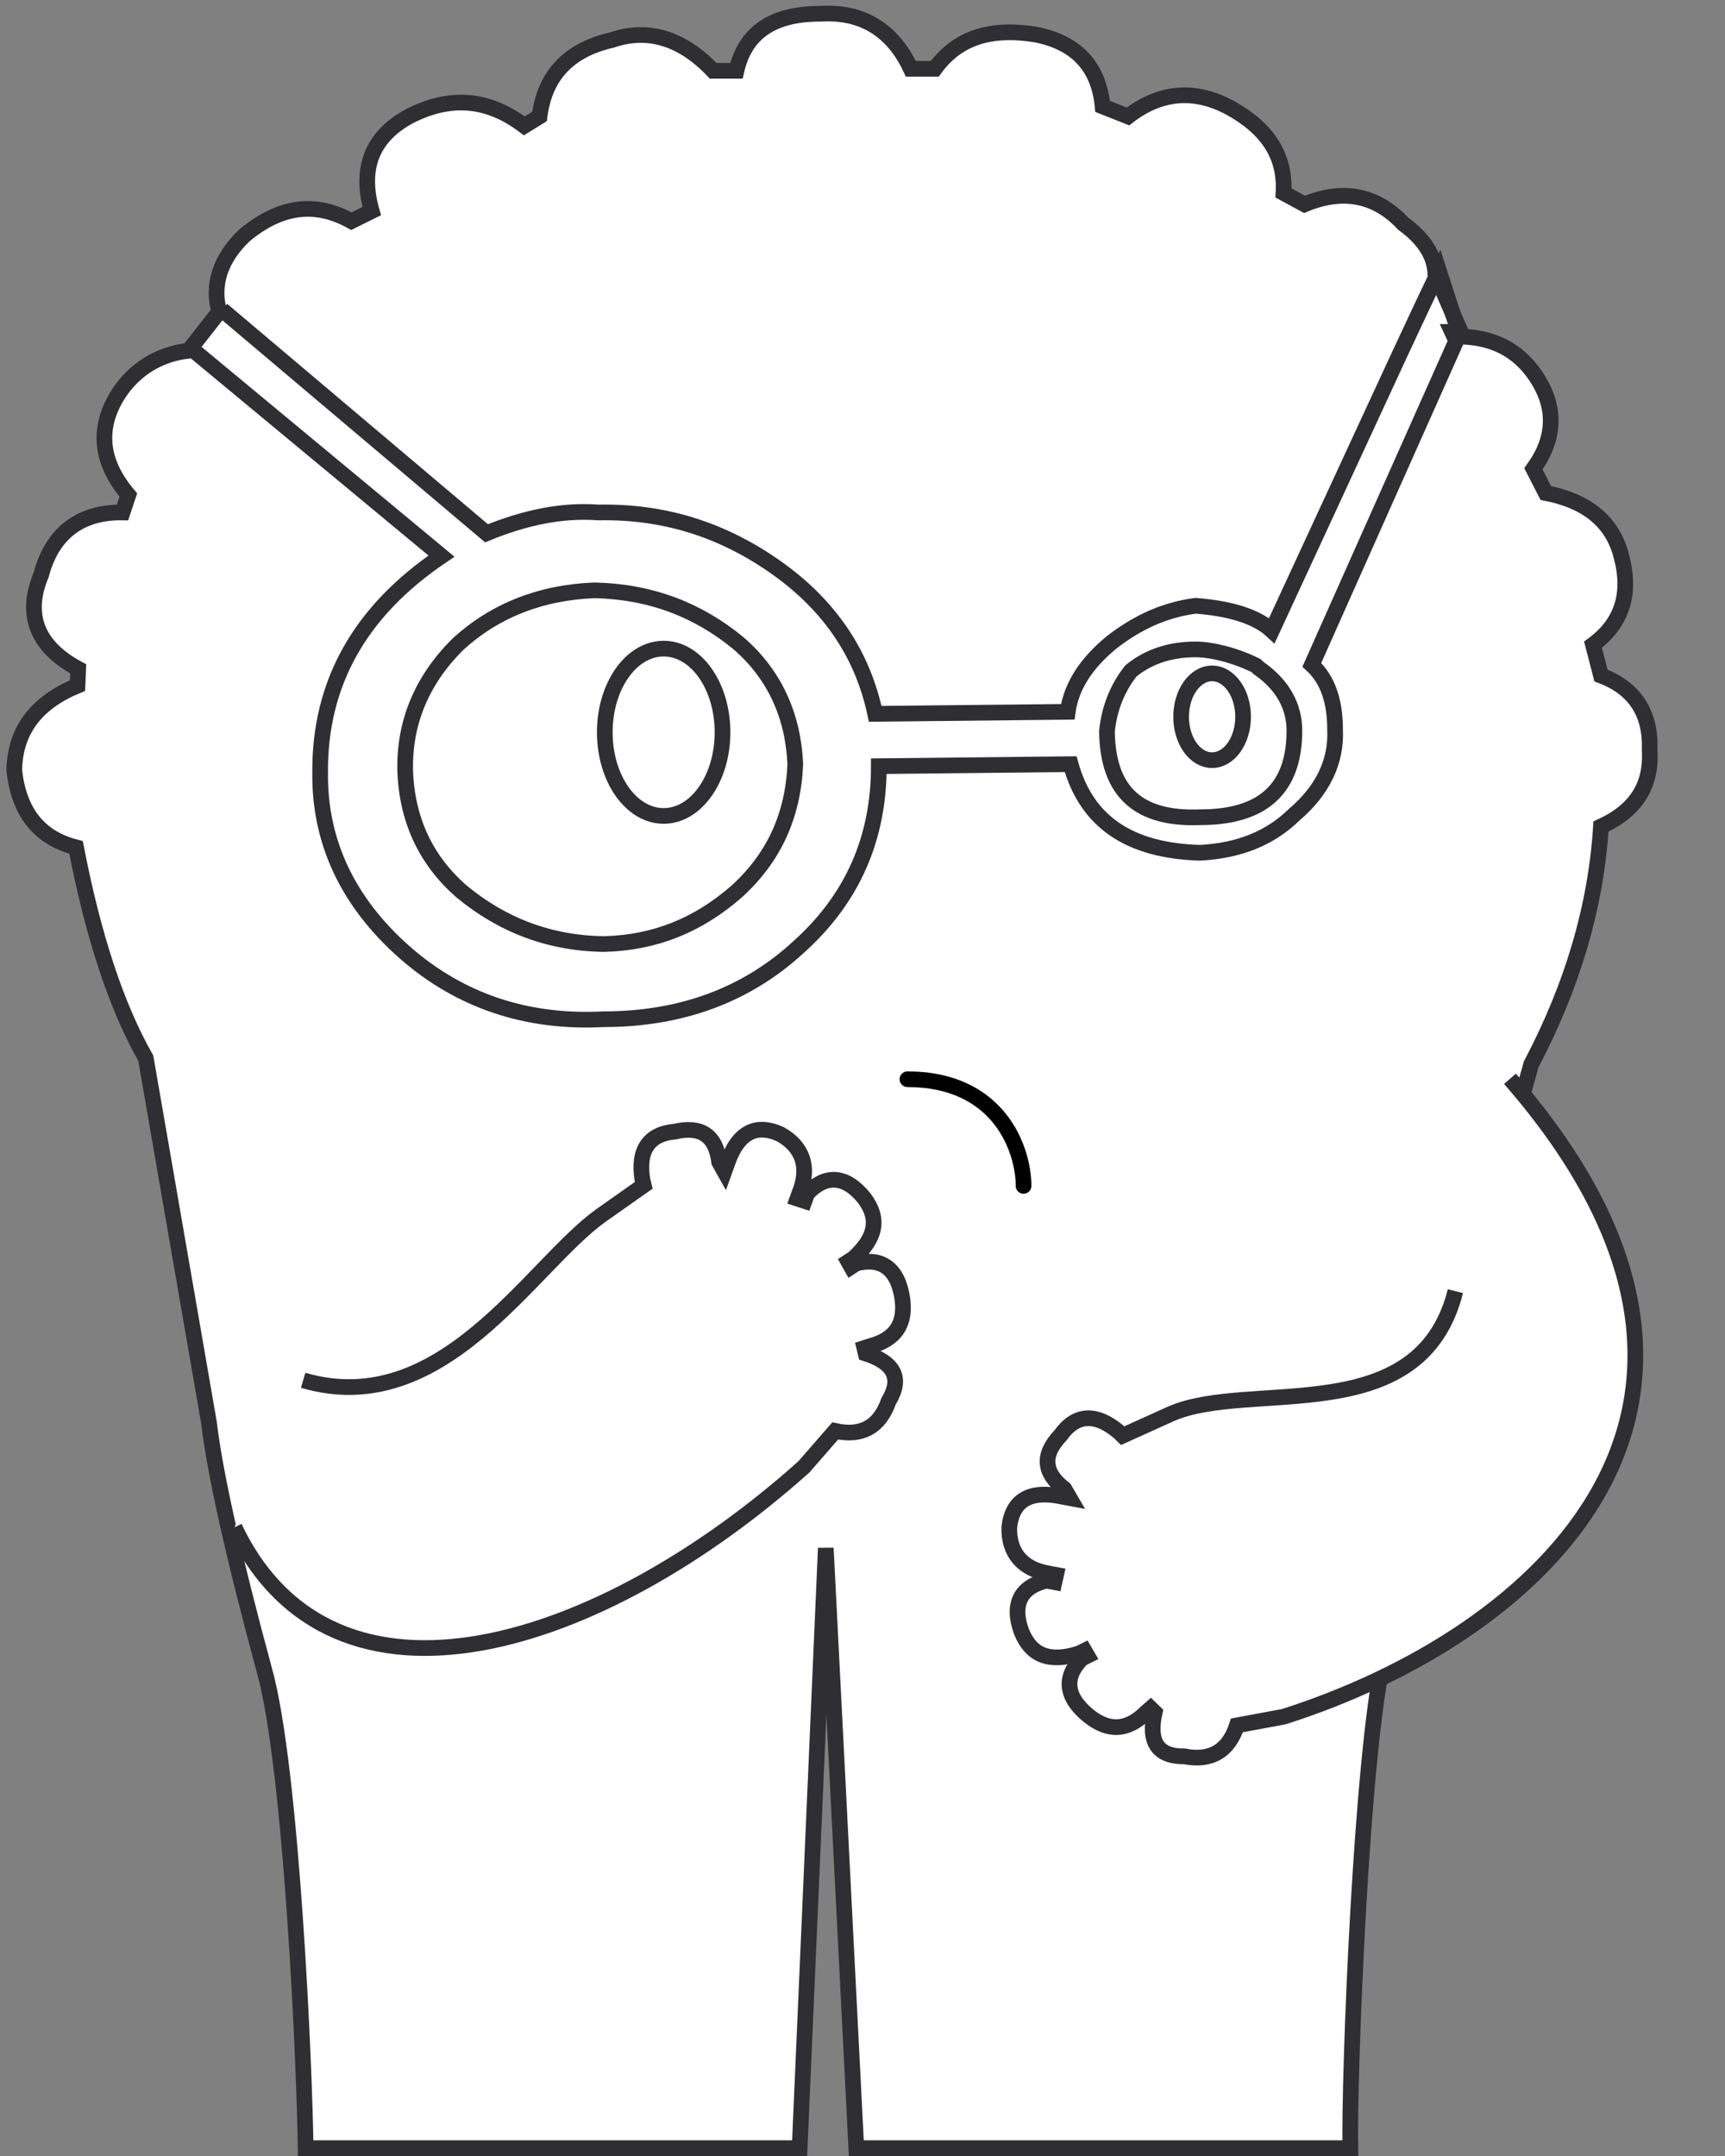 <svg width="220" height="275" viewBox="0 0 220 275" fill="none" xmlns="http://www.w3.org/2000/svg">
<rect x="0" y="0" width="220" height="275" fill="#808080" stroke="none"/>
<path d="M182.964 179.827C182.316 186.847 180.277 197.206 176.571 210.989C173.606 223.574 172.031 264.839 172.216 273.999H109.21L105.318 197.463L101.982 273.999H38.976C38.883 264.411 37.215 225.372 33.694 212.958C29.71 198.233 27.394 187.788 26.652 181.453L18.591 134.966C14.885 128.46 11.92 119.556 9.696 108.084C4.971 106.886 2.377 103.547 1.821 98.239C1.913 93.102 4.693 89.592 9.882 87.452L9.974 85.312C4.693 82.486 3.118 78.377 5.249 73.326C6.639 68.018 10.252 65.278 15.626 65.364L16.368 63.138C12.754 58.858 12.383 54.577 15.07 50.297C17.109 47.129 20.259 45.16 24.058 44.732L27.95 39.766C27.023 36.342 28.042 33.003 31.193 30.007C35.733 26.24 40.18 25.64 44.813 28.209L47.408 26.925C45.832 21.36 47.5 17.336 52.318 14.768C57.6 12.114 62.325 12.627 66.865 16.052L68.811 14.853C69.46 9.717 72.425 6.378 78.077 5.094C82.617 3.553 86.972 4.837 90.956 9.032H93.921C95.033 4.152 98.554 1.755 104.577 1.755C109.951 1.412 113.842 3.809 116.159 8.775H119.216C122.089 4.837 126.258 3.467 132.096 4.409C137.377 5.436 140.157 8.604 140.62 13.569L143.863 14.853C147.94 11.686 152.388 11.258 157.02 13.826C161.746 16.48 163.97 19.99 163.692 24.613L166.379 26.069C171.289 24.014 175.552 24.87 178.98 28.551C181.574 30.435 182.964 32.575 183.057 34.886L186.3 42.335H185.188L185.466 42.934H185.651C190.191 42.848 193.62 44.56 195.936 48.071C198.53 52.009 198.345 55.947 195.565 59.799L197.141 62.881C202.422 63.909 205.665 66.563 206.777 70.929C208.074 75.723 206.87 79.49 203.163 82.23L204.183 86.168C208.537 87.794 210.576 91.047 210.391 95.671C210.668 100.208 208.63 103.376 204.183 105.43C203.534 115.618 200.569 125.72 195.288 135.737L182.964 179.827Z" fill="white" stroke="#2E2E33" stroke-width="2" stroke-miterlimit="10"/>
<path d="M24.522 44.563L56.303 70.932C45.926 77.952 40.737 87.112 40.83 98.584C40.737 107.231 44.258 115.022 51.671 121.528C58.712 127.692 67.237 130.517 76.966 130.004C86.88 130.004 95.219 126.922 101.89 120.758C108.747 114.594 112.083 106.889 112.083 97.728L136.544 97.471C138.582 104.834 144.049 108.515 153.037 108.772C157.948 108.515 161.932 106.974 165.082 103.892C168.696 100.81 170.456 97.129 170.271 93.105C170.271 89.424 169.344 86.684 167.306 84.801L186.115 42.594L183.521 34.547L181.482 38.827L178.517 45.163L162.21 80.435C160.264 78.637 156.928 77.609 152.481 77.267C148.589 77.781 145.161 79.322 141.825 81.89C138.582 84.544 136.637 87.455 136.173 90.794L111.619 91.05C110.044 83.602 105.967 77.353 99.111 72.473C92.254 67.593 84.749 65.196 76.317 65.367C71.777 65.025 67.052 65.966 62.048 68.021L28.321 39.512" stroke="#2E2E33" stroke-width="2" stroke-miterlimit="10"/>
<path d="M152.482 82.832C154.427 82.832 157.393 83.517 160.172 84.887L160.543 85.229C163.508 87.284 165.083 90.023 165.083 93.191C165.083 100.554 161.099 104.235 153.13 104.235C145.254 104.577 141.27 101.067 141.178 93.277C141.456 90.451 142.475 87.797 144.235 85.572C146.644 83.603 149.517 82.832 152.482 82.832Z" stroke="#2E2E33" stroke-width="2" stroke-miterlimit="10"/>
<path d="M101.429 97.47C101.151 91.221 98.742 85.998 94.201 82.06C89.013 77.78 82.99 75.468 75.856 75.297C68.999 75.554 63.069 77.865 58.343 82.231C53.711 86.854 51.579 92.248 51.672 98.155C51.857 104.49 54.267 109.713 58.899 113.736C64.088 118.017 70.111 120.328 77.06 120.414C83.546 120.243 89.013 118.017 93.924 113.736C98.742 109.37 101.151 103.977 101.429 97.47Z" stroke="#2E2E33" stroke-width="2" stroke-miterlimit="10"/>
<path d="M192.577 137.602C228.839 179.211 196.547 208.509 163.727 218.964L157.754 220.075C156.686 223.354 154.413 224.689 151.05 224.023C147.65 224.061 146.418 222.199 147.265 218.411L146.751 217.91L146.209 218.385C143.766 220.835 141.334 220.875 138.807 218.831C135.827 216.393 135.687 213.851 137.988 211.54L138.68 211.197L138.308 210.557L137.616 210.901C133.843 212.087 131.527 211.175 130.287 208.148C129.004 204.662 130.133 202.383 133.479 201.615L134.482 201.804L134.687 200.878L133.684 200.688C130.383 200.128 128.646 198.036 128.719 194.838C129.077 191.361 131.351 190.027 135.423 190.891L136.426 191.08L135.744 189.907C133.039 187.814 132.908 185.542 135.262 183.068C137.225 180.306 139.773 180.209 142.664 182.622L143.178 183.123L149.361 180.328C159.48 175.913 181.085 182.622 185.618 164.69" fill="white"/>
<path d="M192.577 137.602C228.839 179.211 196.547 208.509 163.727 218.964L157.754 220.075C156.686 223.354 154.413 224.689 151.05 224.023C147.65 224.061 146.418 222.199 147.265 218.411L146.751 217.91L146.209 218.385C143.766 220.835 141.334 220.875 138.807 218.831C135.827 216.393 135.687 213.851 137.988 211.54L138.68 211.197L138.308 210.557L137.616 210.901C133.843 212.087 131.527 211.175 130.287 208.148C129.004 204.662 130.133 202.383 133.479 201.615L134.482 201.804L134.687 200.878L133.684 200.688C130.383 200.128 128.646 198.036 128.719 194.838C129.077 191.361 131.351 190.027 135.423 190.891L136.426 191.08L135.744 189.907C133.039 187.814 132.908 185.542 135.262 183.068C137.225 180.306 139.773 180.209 142.664 182.622L143.178 183.123L149.361 180.328C159.48 175.913 181.085 182.622 185.618 164.69" stroke="#2E2E33" stroke-width="2" stroke-miterlimit="10"/>
<path d="M29.898 194.806C42.592 221.416 76.85 210.076 102.523 187.103L106.514 182.519C109.88 183.265 112.184 181.984 113.318 178.747C115.078 175.837 114.1 173.83 110.409 172.635L110.239 171.937L110.924 171.712C114.274 170.851 115.543 168.775 115.067 165.559C114.482 161.753 112.364 160.341 109.206 161.15L108.559 161.572L108.197 160.926L108.845 160.504C111.782 157.855 112.173 155.396 110.197 152.79C107.848 149.913 105.313 149.729 102.951 152.223L102.605 153.183L101.703 152.889L102.05 151.929C103.244 148.799 102.326 146.239 99.535 144.678C96.36 143.221 94.056 144.501 92.731 148.45L92.385 149.411L91.721 148.227C91.293 144.832 89.404 143.565 86.078 144.337C82.702 144.626 81.325 146.773 81.934 150.49L82.104 151.187L76.557 155.096C67.615 161.574 56.405 181.261 38.663 176.059" fill="white"/>
<path d="M29.898 194.806C42.592 221.416 76.85 210.076 102.523 187.103L106.514 182.519C109.88 183.265 112.184 181.984 113.318 178.747C115.078 175.837 114.1 173.83 110.409 172.635L110.239 171.937L110.924 171.712C114.274 170.851 115.543 168.775 115.067 165.559C114.482 161.753 112.364 160.341 109.206 161.15L108.559 161.572L108.197 160.926L108.845 160.504C111.782 157.855 112.173 155.396 110.197 152.79C107.848 149.913 105.313 149.729 102.951 152.223L102.605 153.183L101.703 152.889L102.05 151.929C103.244 148.799 102.326 146.239 99.535 144.678C96.36 143.221 94.056 144.501 92.731 148.45L92.385 149.411L91.721 148.227C91.293 144.832 89.404 143.565 86.078 144.337C82.702 144.626 81.325 146.773 81.934 150.49L82.104 151.187L76.557 155.096C67.615 161.574 56.405 181.261 38.663 176.059" stroke="#2E2E33" stroke-width="2" stroke-miterlimit="10"/>
<path d="M130.542 151.263C130.542 146.728 127.519 137.656 115.732 137.656" stroke="black" stroke-width="2" stroke-linecap="round"/>
<ellipse cx="3.952" cy="5.533" rx="3.952" ry="5.533" transform="matrix(-1 0 0 1 158.539 85.894)" stroke="#2E2E33" stroke-width="2"/>
<ellipse cx="7.508" cy="10.67" rx="7.508" ry="10.67" transform="matrix(-1 0 0 1 92.148 82.734)" stroke="#2E2E33" stroke-width="2"/>
</svg>
